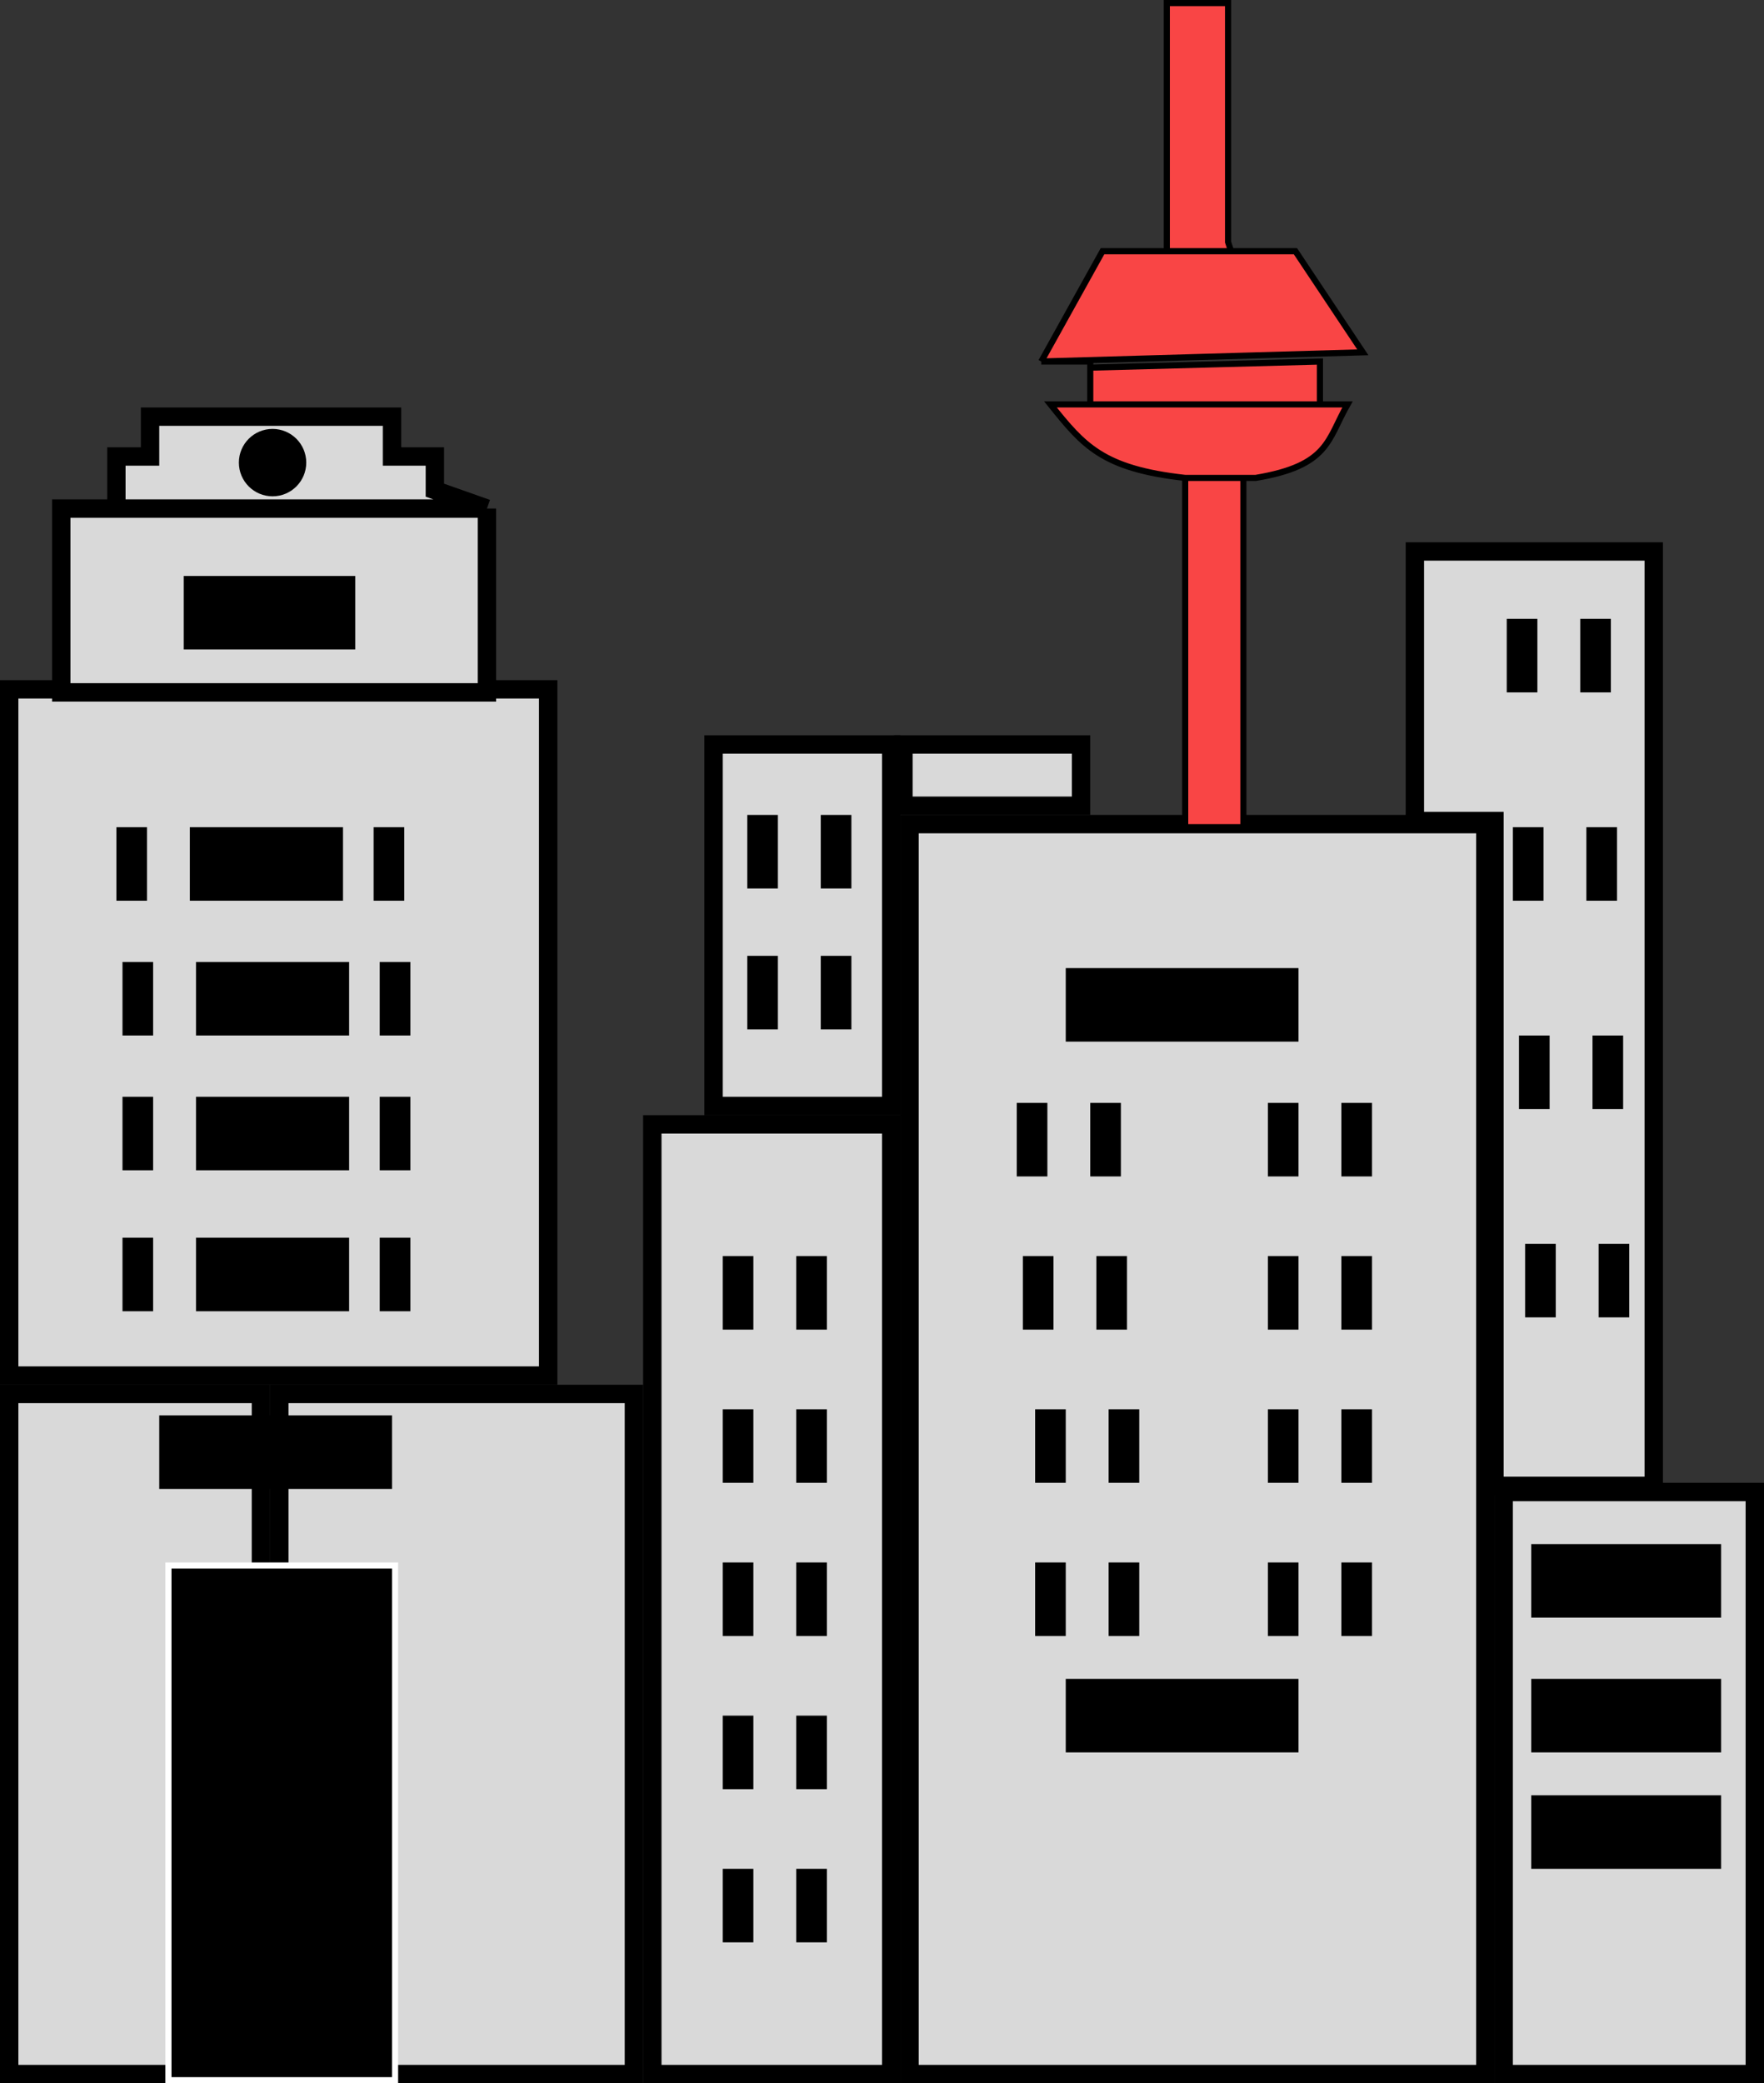 <svg width="288" height="340" 
viewBox="0 0 288 340" 
fill="none" 
xmlns="http://www.w3.org/2000/svg">
<rect x="0" y="0" width="288" height="340" fill="#333333" stroke="none"/>
<rect x="1.5" y="112.5" width="88" height="112" fill="#D9D9D9" stroke="black" stroke-width="3"/>
<rect x="1.5" y="227.5" width="41.1" height="111" fill="#D9D9D9" stroke="black" stroke-width="3"/>
<rect x="45.6" y="227.5" width="57.9" height="111" fill="#D9D9D9" stroke="black" stroke-width="3"/>
<rect x="19" y="135" width="5" height="12" fill="black"/>
<rect x="20" y="157" width="5" height="12" fill="black"/>
<rect x="20" y="179" width="5" height="12" fill="black"/>
<rect x="20" y="202" width="5" height="12" fill="black"/>
<rect x="31" y="135" width="25" height="12" fill="black"/>
<rect x="32" y="157" width="25" height="12" fill="black"/>
<rect x="32" y="179" width="25" height="12" fill="black"/>
<rect x="32" y="202" width="25" height="12" fill="black"/>
<rect x="16" y="84" width="5" height="12" fill="black"/>
<rect x="61" y="135" width="5" height="12" fill="black"/>
<rect x="62" y="157" width="5" height="12" fill="black"/>
<rect x="62" y="179" width="5" height="12" fill="black"/>
<rect x="62" y="202" width="5" height="12" fill="black"/>
<rect x="26" y="231" width="38" height="12" fill="black"/>
<rect x="27.5" y="255.5" width="37" height="84" fill="black" stroke="white"/>
<path d="M79.5 83V113H10V83H19V74.5H24.5V68H64V74.5H71V80L79.5 83Z" fill="#D9D9D9"/>
<path d="M79.5 83V113H10V83H19M79.5 83L71 80V74.5H64V68H24.5V74.5H19V83M79.5 83H19" stroke="black" stroke-width="3"/>
<rect x="30" y="94" width="28" height="12" fill="black"/>
<rect x="106.5" y="183.5" width="39" height="155" fill="#D9D9D9" stroke="black" stroke-width="3"/>
<rect x="148.5" y="134.5" width="94" height="204" fill="#D9D9D9" stroke="black" stroke-width="3"/>
<rect x="181" y="255" width="5" height="12" fill="black"/>
<rect x="169" y="255" width="5" height="12" fill="black"/>
<rect x="130" y="205" width="5" height="12" fill="black"/>
<rect x="118" y="205" width="5" height="12" fill="black"/>
<rect x="130" y="230" width="5" height="12" fill="black"/>
<rect x="118" y="230" width="5" height="12" fill="black"/>
<rect x="130" y="255" width="5" height="12" fill="black"/>
<rect x="118" y="255" width="5" height="12" fill="black"/>
<rect x="130" y="280" width="5" height="12" fill="black"/>
<rect x="118" y="280" width="5" height="12" fill="black"/>
<rect x="130" y="305" width="5" height="12" fill="black"/>
<rect x="118" y="305" width="5" height="12" fill="black"/>
<rect x="181" y="230" width="5" height="12" fill="black"/>
<rect x="169" y="230" width="5" height="12" fill="black"/>
<rect x="179" y="205" width="5" height="12" fill="black"/>
<rect x="167" y="205" width="5" height="12" fill="black"/>
<rect x="178" y="180" width="5" height="12" fill="black"/>
<rect x="166" y="180" width="5" height="12" fill="black"/>
<rect x="219" y="180" width="5" height="12" fill="black"/>
<rect x="207" y="180" width="5" height="12" fill="black"/>
<rect x="219" y="205" width="5" height="12" fill="black"/>
<rect x="207" y="205" width="5" height="12" fill="black"/>
<rect x="219" y="230" width="5" height="12" fill="black"/>
<rect x="207" y="230" width="5" height="12" fill="black"/>
<rect x="219" y="255" width="5" height="12" fill="black"/>
<rect x="207" y="255" width="5" height="12" fill="black"/>
<rect x="116.5" y="121.5" width="29" height="59" fill="#D9D9D9" stroke="black" stroke-width="3"/>
<rect x="147.5" y="121.5" width="29" height="10" fill="#D9D9D9" stroke="black" stroke-width="3"/>
<path d="M193.5 135V78C179.995 76.501 176.911 72.749 171.5 66H178V60V59H170L180 41H190.5V0.5H200.5V39.5L201 41H211.5L222.5 57.5L170 59H178V60L215.5 59V66H220C216.695 71.803 216.99 75.995 205 78H203V135H193.5Z" fill="#F94545"/>
<path d="M193.5 78V135H203V78H193.5ZM193.5 78H205C216.99 75.995 216.695 71.803 220 66H215.5M193.5 78C179.995 76.501 176.911 72.749 171.5 66H178M215.5 66V59L178 60M215.5 66H178M178 66V60M170 59H178V60M170 59L222.5 57.5L211.5 41H201M170 59L180 41H190.5M190.5 41V0.5H200.5C200.5 13.167 200.5 38.7 200.5 39.5L201 41M190.5 41H201" stroke="black"/>
<rect x="134" y="133" width="5" height="12" fill="black"/>
<rect x="122" y="133" width="5" height="12" fill="black"/>
<rect x="134" y="156" width="5" height="12" fill="black"/>
<rect x="122" y="156" width="5" height="12" fill="black"/>
<circle cx="44.5" cy="75.5" r="5.5" fill="black"/>
<rect x="174" y="158" width="38" height="12" fill="black"/>
<rect x="174" y="274" width="38" height="12" fill="black"/>
<rect x="245.5" y="243.5" width="41" height="95" fill="#D9D9D9" stroke="black" stroke-width="3"/>
<rect x="250" y="274" width="31" height="12" fill="black"/>
<rect x="250" y="293" width="31" height="12" fill="black"/>
<rect x="250" y="252" width="31" height="12" fill="black"/>
<path d="M231 90V134H244V242.5H270V90H231Z" fill="#D9D9D9" stroke="black" stroke-width="3"/>
<rect x="258" y="101" width="5" height="12" fill="black"/>
<rect x="246" y="101" width="5" height="12" fill="black"/>
<rect x="259" y="135" width="5" height="12" fill="black"/>
<rect x="247" y="135" width="5" height="12" fill="black"/>
<rect x="260" y="169" width="5" height="12" fill="black"/>
<rect x="248" y="169" width="5" height="12" fill="black"/>
<rect x="261" y="203" width="5" height="12" fill="black"/>
<rect x="249" y="203" width="5" height="12" fill="black"/>
</svg>
